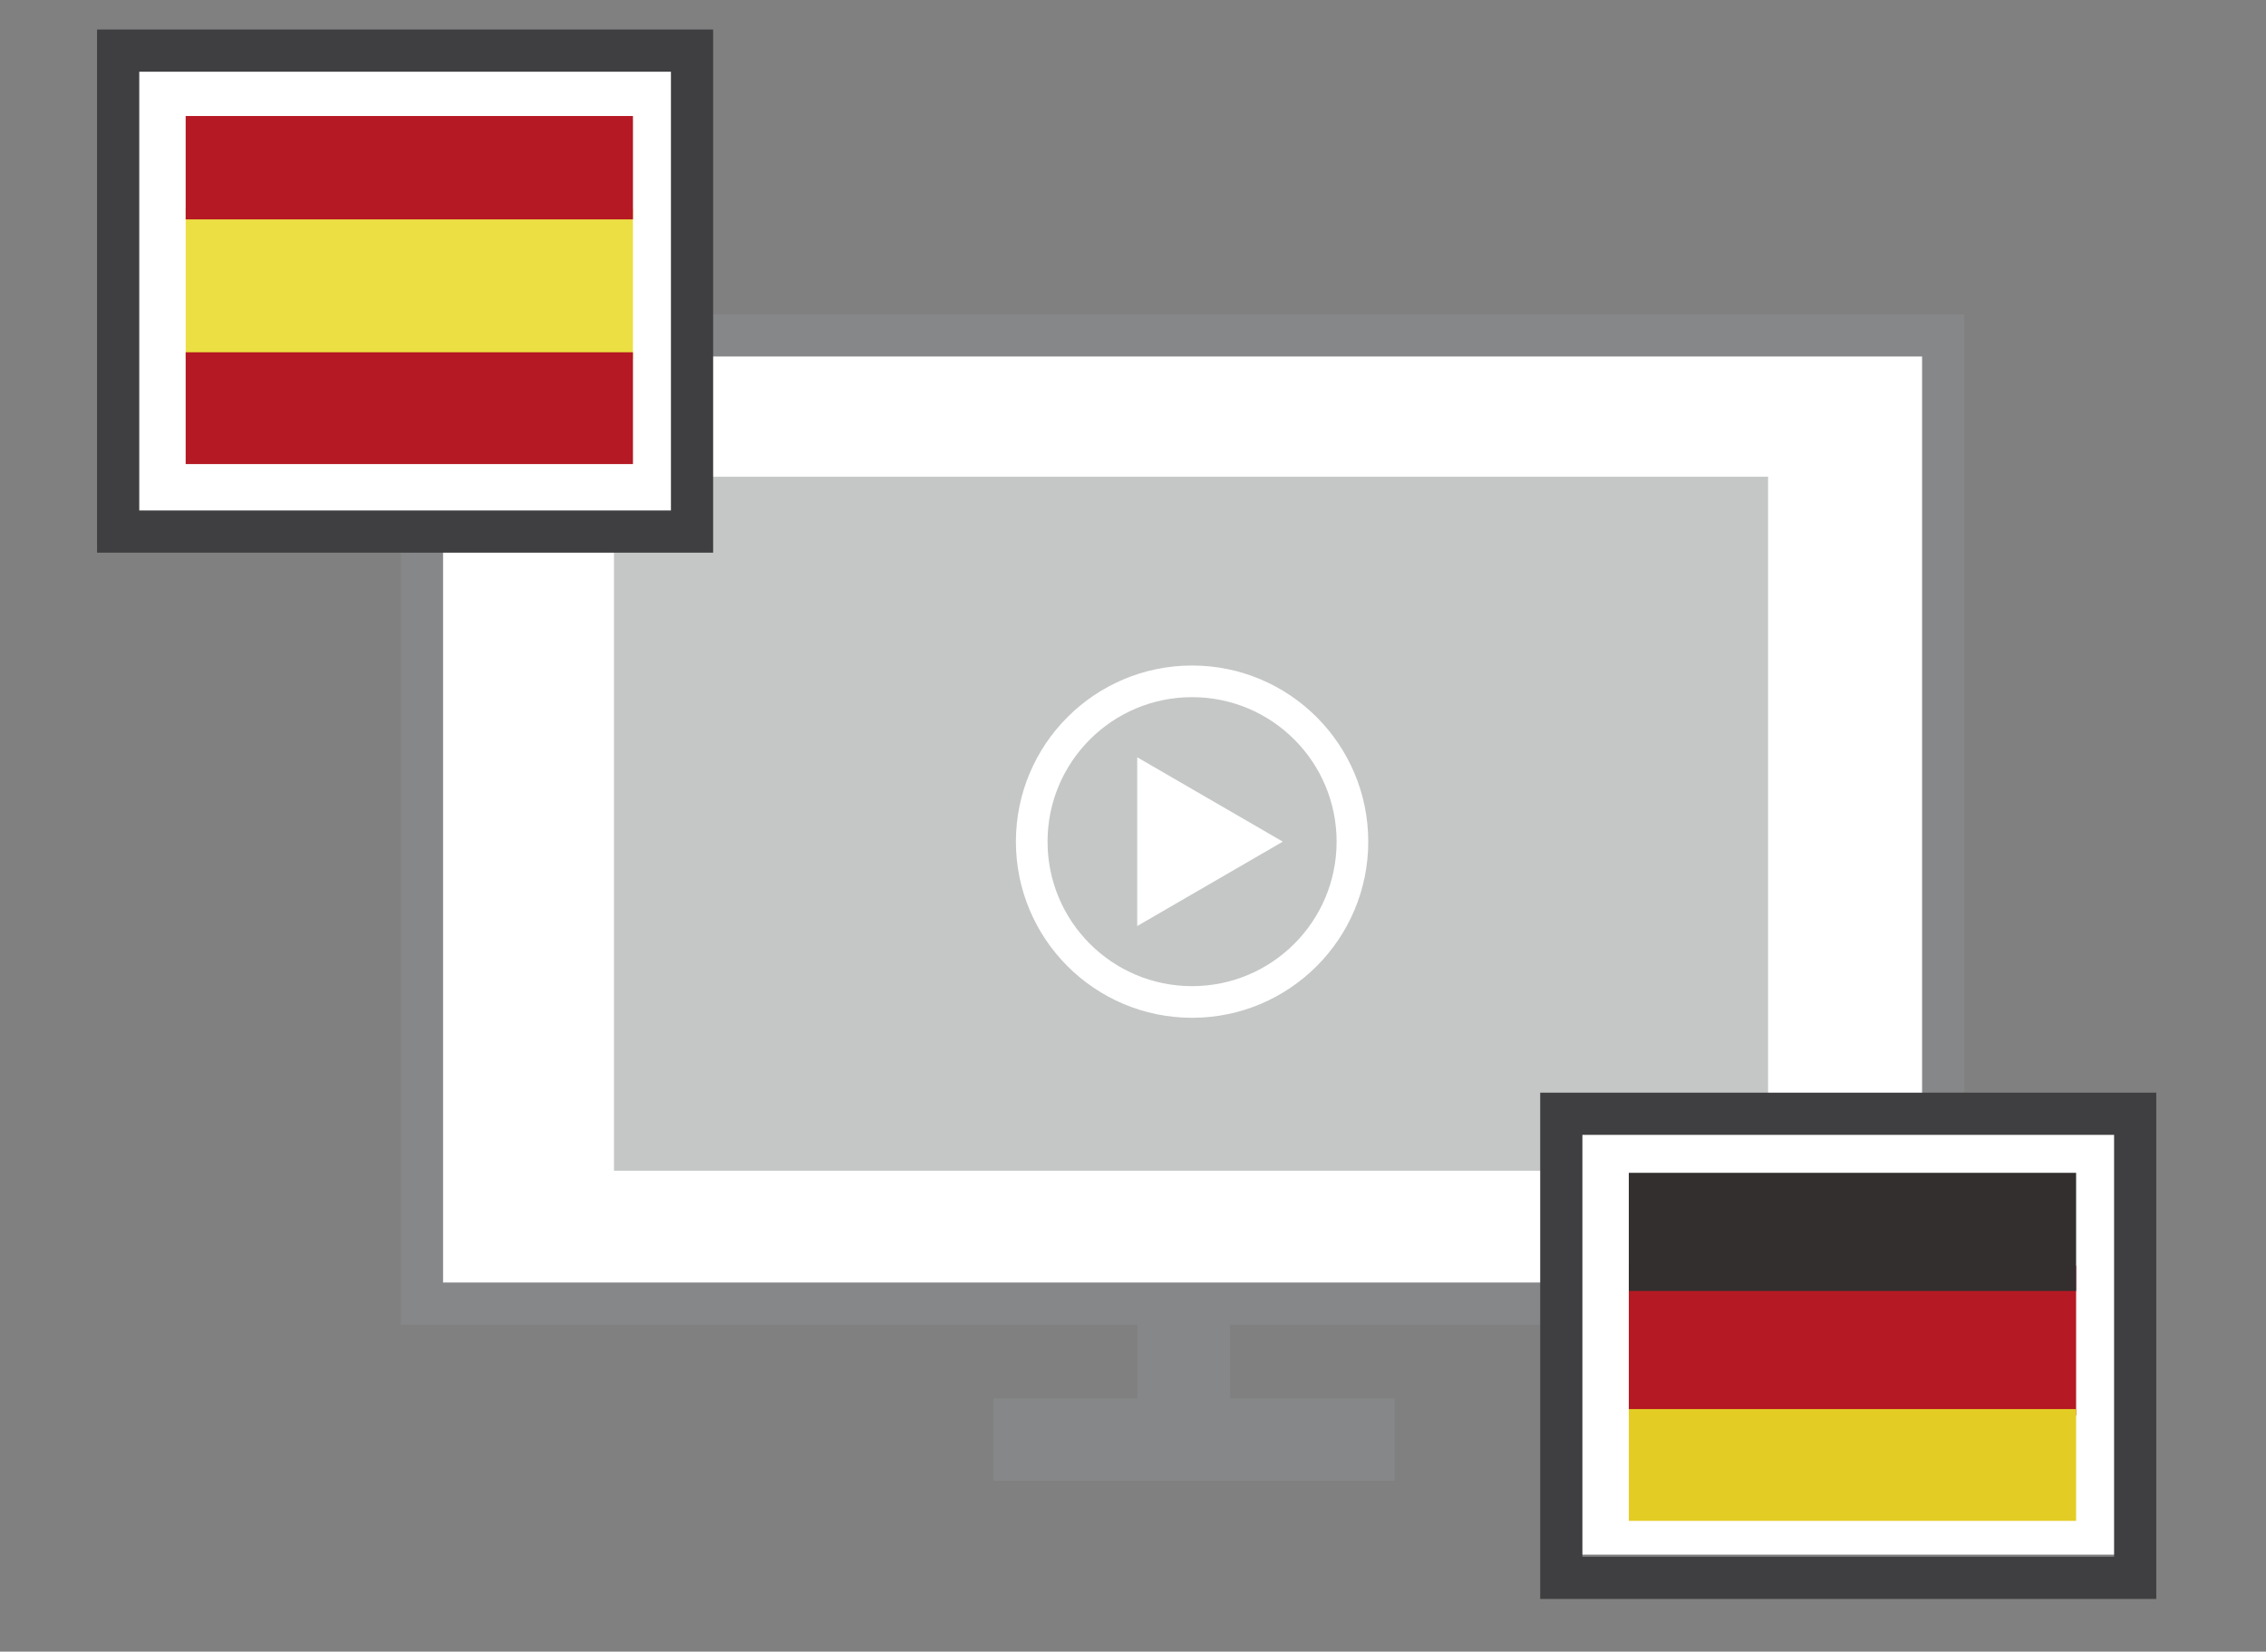 <?xml version="1.0" encoding="utf-8"?>
<!-- Generator: Adobe Illustrator 23.0.5, SVG Export Plug-In . SVG Version: 6.00 Build 0)  -->
<svg version="1.1" id="Capa_1" xmlns="http://www.w3.org/2000/svg" xmlns:xlink="http://www.w3.org/1999/xlink" x="0px" y="0px"
	 viewBox="0 0 107.4 78.3" style="enable-background:new 0 0 107.4 78.3;" xml:space="preserve">
<rect x="0" y="0" width="107.4" height="78.3" fill="#808080" stroke="none"/>
<style type="text/css">
	.st0{fill:#FFFFFF;}
	.st1{fill:#868789;stroke:#868789;stroke-miterlimit:10;}
	.st2{fill:#C5C6C6;}
	.st3{fill:none;stroke:#868789;stroke-width:2;stroke-miterlimit:10;}
	.st4{fill:none;stroke:#3F3F41;stroke-width:2;stroke-miterlimit:10;}
	.st5{fill:#FFFFFF;stroke:#3F3F41;stroke-width:2;stroke-miterlimit:10;}
	.st6{fill:#ECDF44;}
	.st7{fill:#B51923;}
	.st8{fill:#332F2E;}
	.st9{fill:#E3CD25;}
	.st10{fill:none;stroke:#FFFFFF;stroke-width:1.5;stroke-miterlimit:10;}
</style>
<rect x="20.5" y="16.4" class="st0" width="71.6" height="45.1"/>
<rect x="54.4" y="62.2" class="st1" width="3.4" height="5.6"/>
<rect x="47.6" y="66.8" class="st1" width="18" height="2.9"/>
<rect x="29.1" y="22.6" class="st2" width="54.7" height="32.9"/>
<rect x="20" y="15.9" class="st3" width="72.1" height="45.9"/>
<g>
	<g>
		<title>en</title>
		<path class="st0" d="M74.8,53.7h25.7v20H74.8V53.7z"/>
	</g>
	<rect x="74" y="52.8" class="st4" width="27.2" height="22"/>
</g>
<g>
	<rect x="5.6" y="2.4" class="st5" width="27.2" height="22.8"/>
	<g>
		<g>
			<rect x="8.8" y="9.9" class="st6" width="21.2" height="7.1"/>
			<rect x="8.8" y="5.5" class="st7" width="21.2" height="4.9"/>
			<rect x="8.8" y="16.7" class="st7" width="21.2" height="5.3"/>
		</g>
	</g>
	<g>
		<g>
			<rect x="77.2" y="60" class="st7" width="21.2" height="7.1"/>
			<rect x="77.2" y="55.6" class="st8" width="21.2" height="5.6"/>
			<rect x="77.2" y="66.8" class="st9" width="21.2" height="5.3"/>
		</g>
	</g>
</g>
<g>
	<polygon class="st0" points="60.8,39.9 53.9,35.9 53.9,43.9 	"/>
	<circle class="st10" cx="56.5" cy="39.9" r="7.6"/>
</g>
</svg>
